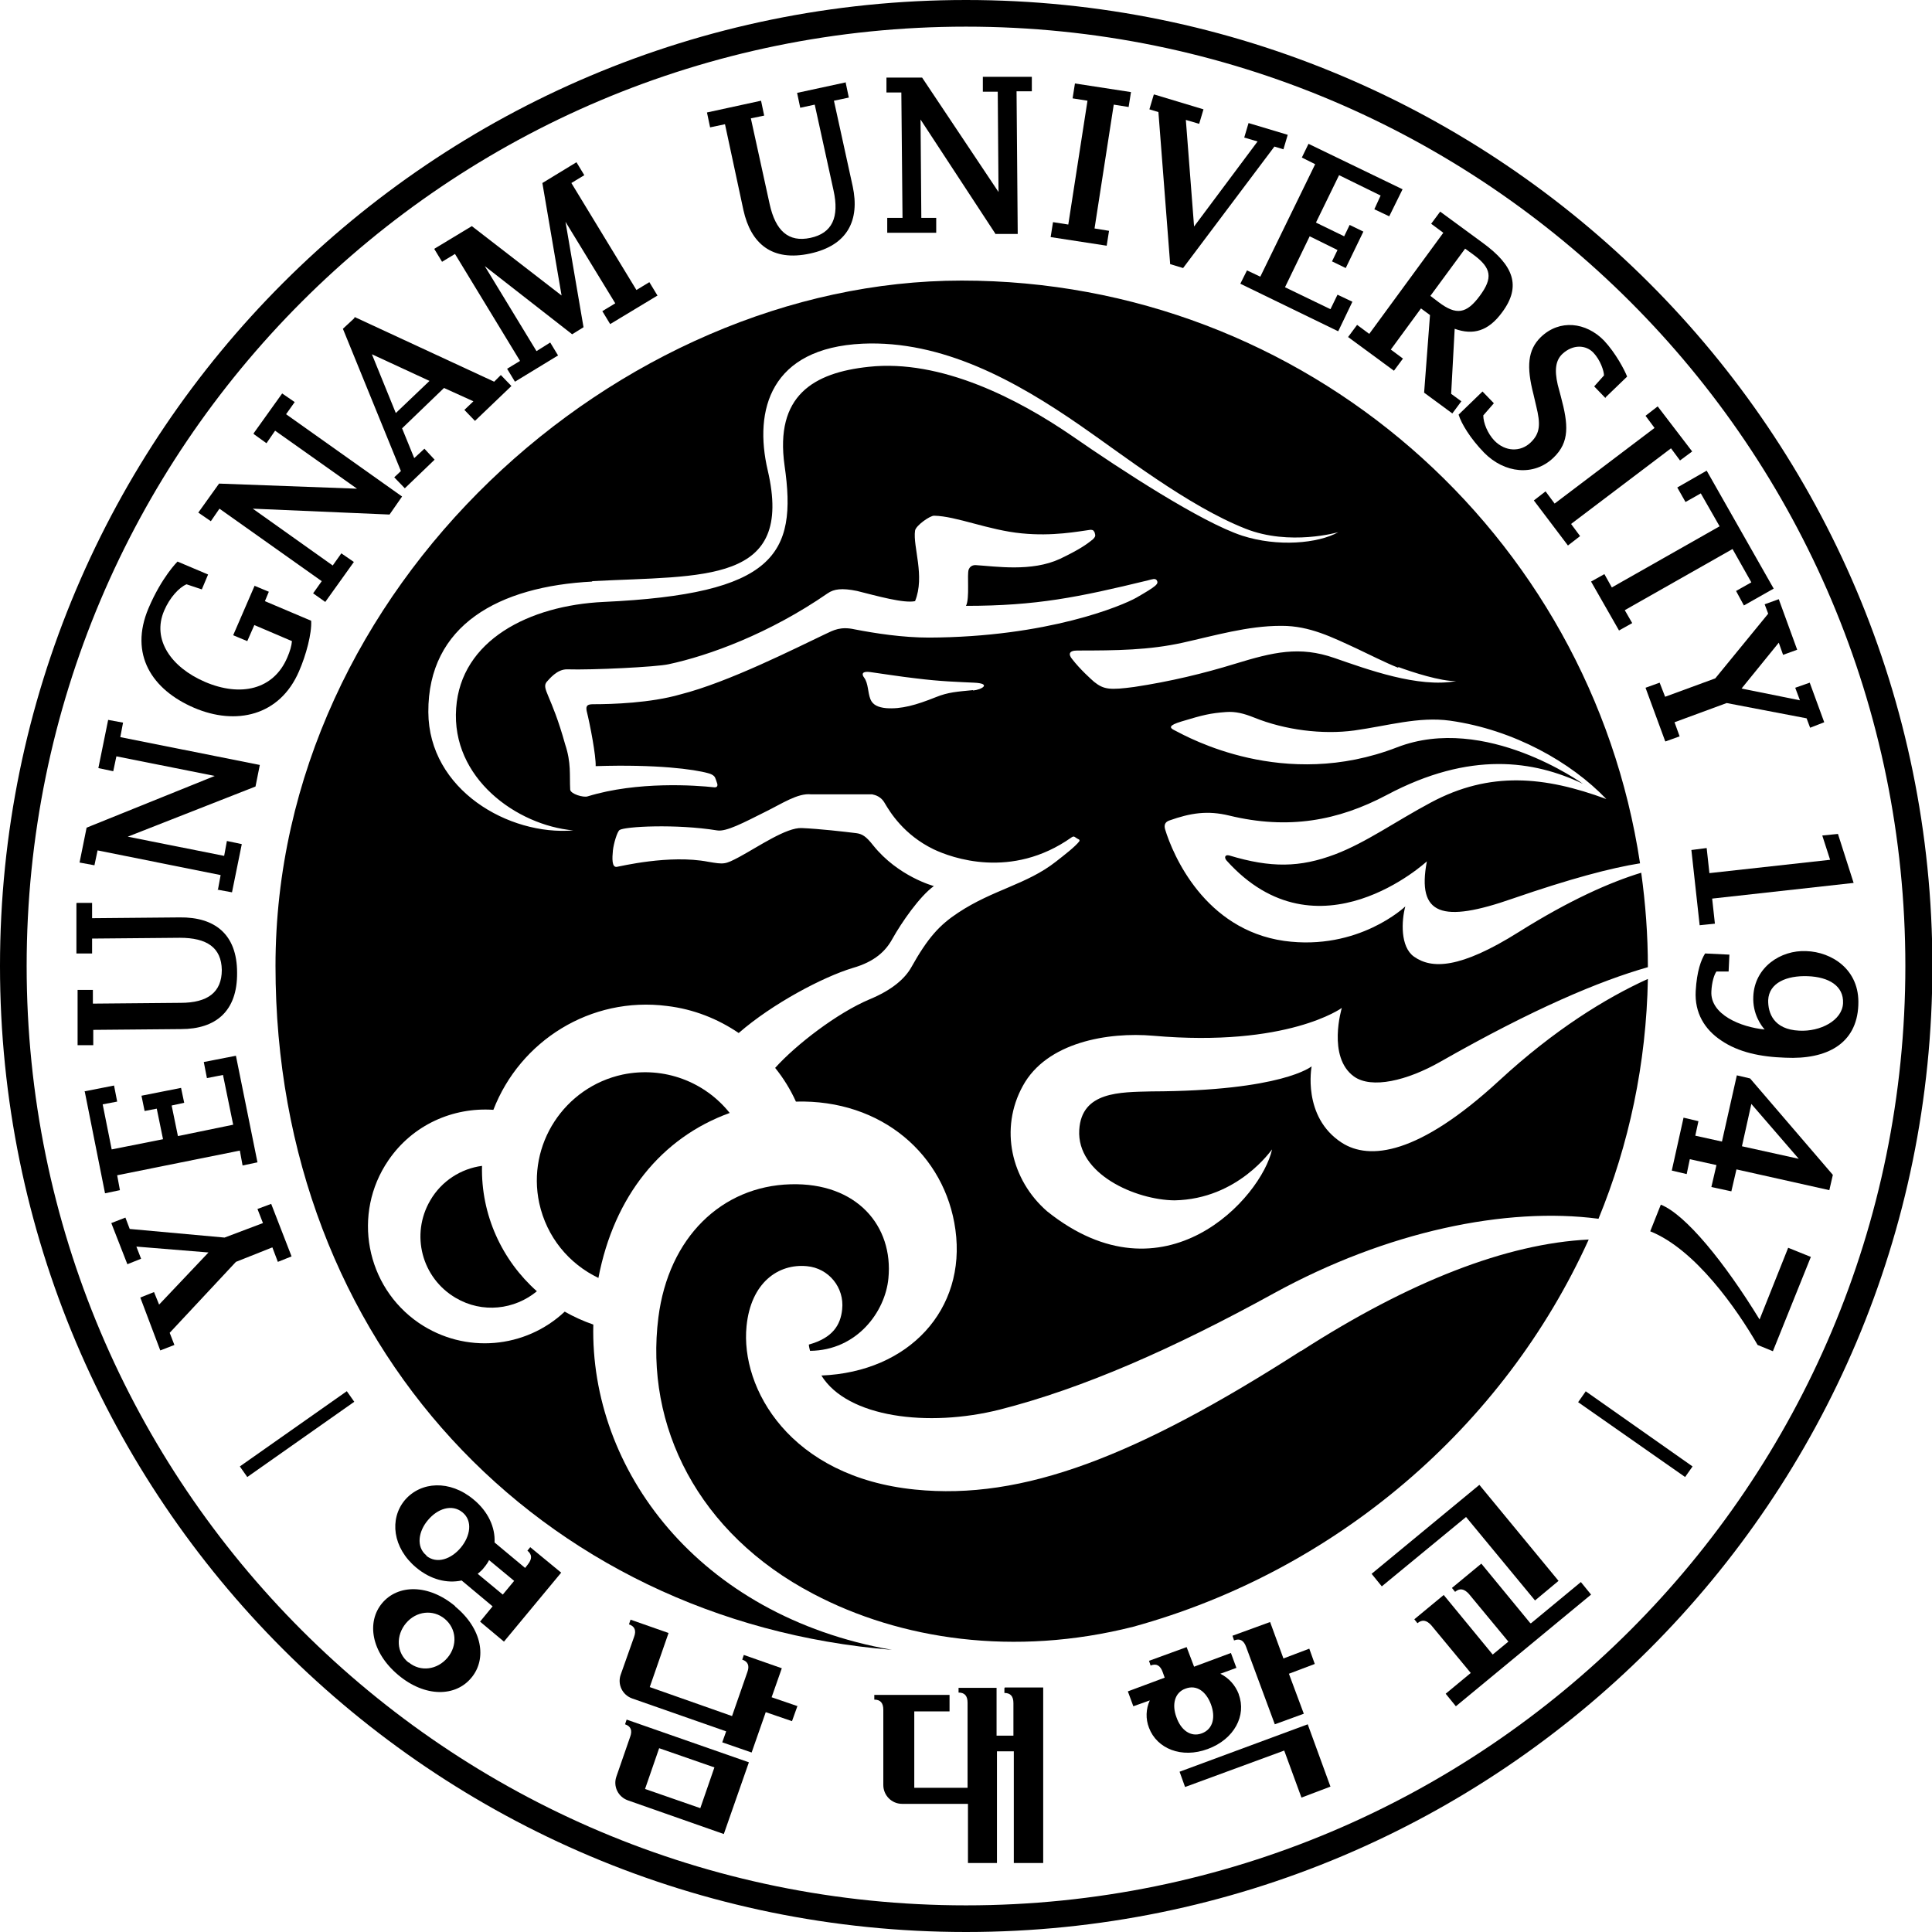 <?xml version="1.0" encoding="UTF-8"?><svg id="Layer_2" xmlns="http://www.w3.org/2000/svg" viewBox="0 0 493 493"><g id="Layer_1-2"><path d="m158.9,274.2c-14.9,3.2-24.5,17.9-21.3,32.8,1.9,8.7,7.6,15.5,15.1,19.1,4-20.9,16.1-35.8,33.5-42.1-6.3-7.9-16.7-12-27.3-9.8Z"/><path d="m151.4,338c-2.6-.9-5-2-7.3-3.3-10,9.4-25.4,10.9-37.2,2.9-13.6-9.3-17.1-27.9-7.8-41.5,6.2-9.1,16.5-13.6,26.8-12.9,6.8-17.6,24.8-29,44.3-26.5,6.8.8,13,3.3,18.3,6.9,8.6-7.5,21.5-14.3,29.1-16.6,5.6-1.6,8.4-4.3,10.1-7.4,2.4-4.3,7-10.9,10.6-13.5,0,0-9.1-2.4-15.5-10.4-1.8-2.3-2.8-2.9-4.3-3.1-3.3-.4-9.3-1.1-13.9-1.3-3.9-.2-11,4.7-16,7.4-3.6,1.9-3.8,1.9-7.9,1.2-9.9-1.9-22.5,1.2-23.3,1.3-1.3.2-1.2-2.2-1-4.2.2-1.8,1.1-4.8,1.7-5.2,1.3-.9,14.4-1.6,24.9.1,2.3.4,6.8-2,12.2-4.7,4.3-2.1,8.4-4.9,11.8-4.5h15.6c0,.1,2,.1,3.2,2.3,1.3,2.2,4.8,8,12.4,11.7,4.6,2.2,19.9,7.8,35.2-3,.2-.1.5-.4.9-.1.4.3.8.5,1,.6.2.1.2.3.1.5-1.1,1.4-3.7,3.4-6,5.2-7.4,5.8-16,7.1-24.9,13-4.7,3.1-7.7,6.3-12,14-1.6,2.8-4.8,5.7-10.6,8.1-8.3,3.5-18.8,11.6-24.1,17.5,2.1,2.6,3.9,5.5,5.3,8.6,21.9-.6,38.1,13.6,40.7,32.7,2.8,20.3-11.8,36.3-34.2,37.2,6.6,10.7,27.2,13.3,45.5,8.7,21.2-5.4,44.2-15.5,70-29.7,28.8-15.8,59.2-22.1,82.8-19,7.8-19,12.2-39.6,12.6-61.2-10.8,4.9-23.9,13-37.9,25.9-20.7,19.1-33.2,20.4-40.2,15.9-10.2-6.6-7.7-19.5-7.7-19.5,0,0-7.4,6.3-40.9,6.4-8,.2-17.8,0-18.4,9.8-.7,11.3,14.4,17.9,24.3,18,16.3-.3,24.8-13,24.9-13-2.7,12.3-27.4,39.8-57.4,15.8-9.2-8-12.2-21.1-6.2-32,6.1-11.2,21.8-13.8,33.3-12.8,34.3,3,48.1-7.1,48.1-7.1,0,0-3.8,12.5,3.1,17.5,4.5,3.2,13.5,1.1,22.1-3.8,23.7-13.5,40.6-20.6,52.9-24.1,0-8.2-.6-16.2-1.7-24.1-7.9,2.4-18.3,7-31.2,15.1-15.1,9.5-22.3,9.5-26.8,6.3-3.5-2.5-3.2-9.1-2.2-12.8,0,0-11.9,11.4-30.9,8.8-20.3-2.9-28.4-21.9-30.4-28.5-.3-1.1,0-1.8,1-2.2,5.6-2,9.9-2.6,15.3-1.3,15.2,3.7,27.9,1.3,40.2-5.2,21.4-11.4,37.7-8.8,50.1-2.9,0,0-24.9-18-47.4-9.3-28.9,11.2-53.4-2.6-56.7-4.3-1.5-.7-1.6-1.3,1.7-2.3,5.6-1.7,7.4-2.1,11.3-2.4,2.5-.2,4.7.4,7.2,1.4,7.9,3.2,17.5,4.4,25.6,3.3,8.6-1.2,16.4-3.6,24.4-2.5,16.3,2.3,30.9,10.6,39.9,20-15.7-5.8-29.7-7.2-44.8.9-9,4.8-16.5,10.2-24.4,13.2-9,3.4-16.4,3.5-27,.3-1.1-.3-1.4.5-.7,1.3,23.3,25.9,51.1.2,51.1.2-2.6,13.8,3.9,15.8,21.9,9.5,14.8-5.1,25-7.8,32.5-9-12.7-84.2-85.4-148.7-173.1-148.7S70.3,149.8,70.3,246.5s67.6,167.2,157.3,174.5c-49.6-8.7-77.1-46.2-76.2-83Zm96.9-161.9c-4,.4-6.3.5-9.5,1.8-5,2-8.8,3.1-12.7,2.8-2-.2-3.4-.8-4-2.3-.7-1.8-.5-4-1.6-5.5-.7-.9-.5-1.7,1.6-1.4,2.2.3,8,1.2,11.6,1.6,6.4.8,10.7.9,14.8,1.1,4.7.2,2,1.8-.2,2Zm-11.1-13.4c-7,0-13.9-1.1-19.1-2.1-3.6-.8-5.4.2-7.5,1.2-7.4,3.5-24.7,12.3-37,15.4-7.6,2.2-17.5,2.5-22.1,2.5-1.4,0-2.1.2-1.8,1.7.9,3.6,2.4,11.5,2.3,14.1,15.6-.5,25.1.8,28.7,1.8,1.6.4,1.8,1.2,1.8,1.2,0,0,.3.7.5,1.4.2.6,0,1.1-.8,1-4.5-.5-19.5-1.6-32.2,2.3-1.1.4-4.4-.6-4.5-1.7-.2-3.8.3-6.8-1.3-11.6-3.5-12.6-6.1-14.1-4.7-15.9.6-.6,2.6-3.3,5.3-3.2,6.2.2,22.7-.6,25.8-1.3,10.3-2.2,25.7-7.8,40.6-18.1,1.6-1.1,3.6-1.4,7.5-.6,5.2,1.3,11.9,3.2,14.8,2.6,2.6-6.4-.6-13.9,0-18,.2-1.3,3.9-3.9,4.9-3.8,5.6.1,13.9,3.7,22.3,4.5,7.9.8,14.5-.5,17.5-.9.3,0,.7,0,.9.3.1.2.3.4.3.7.2.6,0,.9-.5,1.4-1.7,1.4-3.6,2.7-8.4,5-7.3,3.4-16.5,1.9-21.6,1.6-1,0-1.5.6-1.7,1.1-.5,1.2.3,7.4-.7,9.3,18,0,28.7-2.2,46.4-6.5,1.2-.3,1.9-.6,2.3,0,.5.9,0,1.4-5.2,4.4-3.5,2-22.6,10.1-53.1,10.2Zm119.6,7.5c3.5,1.3,10.9,3.7,14.8,3.6-9.7,1.8-22.7-3-31.1-5.9-8.9-3.1-15.6-1.5-25.4,1.5-7.8,2.4-16.4,4.5-25.7,5.9-6.1.8-7.7.7-10.2-1.3-.7-.6-3.6-3.2-5.6-5.8-1-1.2-.9-2.2,1.3-2.2,10.1,0,18.3-.1,26.9-2,8.1-1.8,16.6-4.3,25-4.3.1,0,.2,0,.3,0,7.1,0,12.8,2.9,19.1,5.8,3.2,1.5,7.3,3.6,10.6,4.9Zm-205.8-21.9c28.7-1.5,51.7.8,44.9-28.3-3.6-15.4.7-31.2,24.2-32.3,20.3-.9,39,9.4,55.6,20.9,10.6,7.3,27.4,20.5,42.1,26.3,11.3,4.5,23.7.9,23.7.9-5.2,2.9-15.5,3.8-24.5.9-10.4-3.4-30.8-16.7-43.5-25.5-13.7-9.4-33.4-19.6-51.8-17.6-14.2,1.5-24,7.4-21.5,25.2,3.3,22.7-2.5,32.8-46.2,34.8-19,.9-36.4,9.8-37.6,27.1-1.3,17.9,15.5,29.9,29.9,31.2-16.4,1.4-36.9-10.3-37-30.2-.1-22.2,18-32.1,41.9-33.3Z"/><path d="m332,344.7c-41.9,26.9-71,38.2-98.5,35.4-31.9-3.2-44.6-25.8-43-41.7,1.1-11.1,8.1-16,15.4-15.3,5.6.5,9.6,5.5,9,11-.4,4-2.4,7.3-8.5,9,0,.5.2,1.1.3,1.6,12-.1,19.2-10,20-18.5,1.3-13.3-8-24.5-25-24-17.5.5-31.1,13.5-33.7,34-3.5,27.6,10.1,55.1,39.5,70.5,22.2,11.7,51.3,16.1,81.7,8.4,51.6-14.2,94.5-50.9,116.2-98.8-20.9,1-45.8,10.7-73.3,28.4Z"/><path d="m123,297.5c-5.3.7-10.3,3.8-13.2,8.8-5.1,8.7-2.2,19.8,6.5,24.9,6.8,4,15,3,20.7-1.7-8.9-7.9-14.3-19.5-14-32Z"/><path d="m0,246.5C0,110.4,110.4,0,246.5,0h0c136.1,0,246.6,110.4,246.6,246.5h0c0,136.2-110.4,246.5-246.6,246.5h0C110.4,493,0,382.7,0,246.5h0ZM77,77C33.6,120.4,6.8,180.3,6.8,246.5h0c0,66.2,26.8,126.1,70.2,169.5h0c43.4,43.4,103.3,70.2,169.5,70.2h0c66.2,0,126.1-26.8,169.5-70.2h0c43.4-43.4,70.2-103.3,70.2-169.5h0c0-66.2-26.8-126.1-70.2-169.5h0C372.6,33.6,312.7,6.8,246.5,6.8h0c-66.2,0-126.1,26.8-169.5,70.2h0Z"/><path d="m90.4,357.7l-27.3,19.2-1.9-2.7,27.3-19.2,1.9,2.7Z"/><path d="m404.6,355l27.3,19.2-1.9,2.7-27.3-19.1,1.9-2.7Z"/><path d="m21.5,278.5l7.6-1.5.8,4.1-3.7.7,2.3,11.5,13.1-2.6-1.6-7.8-3.1.6-.8-3.9,10.1-2,.8,3.8-3.2.7,1.6,7.8,14.1-2.9-2.6-12.7-4.1.8-.8-4.1,8.2-1.6,5.5,27.2-3.8.8-.7-3.8-31.3,6.3.7,3.8-3.8.8-5.2-26.1h0Z"/><path d="m55.6,227.1l.7-3.8-31.4-6.3-.8,3.8-3.8-.7,1.8-8.9,32.7-13.2-25.1-5-.8,3.8-3.8-.8,2.5-12.3,3.8.7-.7,3.7,35.6,7.1-1.1,5.5-32.6,12.8,24.6,4.9.7-3.8,3.8.8-2.5,12.3-3.8-.7Z"/><path d="m64.7,110.6l7.3-10.2,3.2,2.2-2.2,3.1,29.6,21-3.2,4.6-34.9-1.5,20.4,14.5,2.2-3.1,3.2,2.2-7.3,10.2-3.1-2.2,2.2-3.1-26.1-18.5-2.2,3.2-3.2-2.2,5.3-7.4,35.2,1.3-20.9-14.8-2.2,3.2-3.2-2.3Z"/><path d="m90.5,80.9l35.6,16.5,1.7-1.7,2.7,2.8-9.3,8.9-2.7-2.8,2.3-2.2-7.5-3.4-10.7,10.3,3.1,7.6,2.6-2.4,2.6,2.8-7.6,7.3-2.7-2.8,1.7-1.6-14.8-36.3,2.9-2.7Zm10.5,24.5l8.6-8.2-14.7-6.8,6.1,15h0Z"/><path d="m167.8,75.4l-12.1,7.3-2-3.3,3.3-2-12.7-20.8,4.6,26.9-2.9,1.8-22.3-17.4,13.2,21.7,3.5-2.2,2,3.3-11,6.7-2-3.3,3.3-2-16.6-27.3-3.3,2-2-3.3,9.6-5.8,22.9,17.7-4.9-28.7,8.7-5.3,2,3.3-3.3,2,16.6,27.3,3.3-2,2,3.3Z"/><polygon points="32.5 322.6 36 321.2 34.8 318.1 53.2 319.6 40.6 332.9 39.3 329.7 35.8 331.1 40.9 344.6 44.5 343.2 43.3 340.1 60.2 322 69.5 318.3 70.9 322 74.4 320.6 69.2 307.2 65.7 308.5 67.1 312.1 57.3 315.8 33.1 313.6 32 310.7 28.4 312.1 32.5 322.6"/><path d="m59.6,162.1l5.5-12.7"/><path d="m65,149.4l-5.5,12.7,3.6,1.5,1.8-4.1,9.6,4.1c-.1,1.2-.5,2.6-1.2,4.2-3.5,8.2-11.9,10.1-21,6.2-8.6-3.7-13.6-10.8-10.4-18.2,1.4-3.3,3.8-5.9,5.7-6.7l3.9,1.3,1.6-3.8-7.8-3.3s-4,3.9-7.4,11.9c-5,11.8.9,20.8,11.6,25.4,10.7,4.6,21.9,2.1,26.8-9.3,1.8-4.1,3.3-9.7,3.1-12.9l-11.8-5,1-2.4-3.6-1.5Z"/><path d="m19.5,230.5v12.8c.1,0,4,0,4,0v-3.8s22.4-.2,22.4-.2c6.9,0,10.6,2.5,10.7,8.2,0,5.7-3.6,8.4-10.5,8.4l-22.4.2v-3.5s-3.9,0-3.9,0v14.1c.1,0,4,0,4,0v-3.9s22.4-.2,22.4-.2c8.8,0,14.4-4.5,14.3-14.4,0-9.9-5.8-14.2-14.6-14.1l-22.4.2v-3.9s-3.9,0-3.9,0Z"/><path d="m254.1,59.8h0l-19.2-29.3.2,25.1h3.8s0,3.8,0,3.8h-12.5c0,.1,0-3.8,0-3.8h3.9s-.3-32-.3-32h-3.8s0-3.8,0-3.8h9.1s19.5,29.2,19.5,29.2l-.2-25.6h-3.8s0-3.8,0-3.8h12.5c0-.1,0,3.7,0,3.7h-3.9s.3,36.4.3,36.4h-5.6Z"/><path d="m268.8,56.7l3.8.6,4.9-31.6-3.8-.6.6-3.8,14.3,2.2-.6,3.8-3.8-.6-4.9,31.6,3.7.6-.6,3.8-14.3-2.2h0l.6-3.8Z"/><path d="m294.5,24.1l12.6,3.8-1.1,3.7-3.4-1,2.1,27.2,16.2-21.7-3.4-1,1.1-3.7,10,3-1.1,3.7-2.3-.7-23.3,31-3.3-1-3-38.8-2.3-.7,1.1-3.7Z"/><path d="m341.4,84.5l-24.9-12.1,1.7-3.4,3.4,1.6,14-28.7-3.4-1.7,1.7-3.5,24,11.6-3.4,6.9-3.8-1.8,1.6-3.5-10.6-5.2-5.9,12.1,7.2,3.5,1.4-2.9,3.5,1.7-4.5,9.3-3.5-1.7,1.4-2.9-7.1-3.5-6.3,13,11.6,5.6,1.8-3.7,3.8,1.8-3.6,7.5Z"/><path d="m394.4,125.4l2.3,3.1,25.5-19.3-2.3-3.1,3.1-2.4,8.8,11.5-3.1,2.3-2.3-3.1-25.5,19.3,2.3,3.1-3.1,2.4-8.7-11.5h0l3.1-2.4Z"/><path d="m413.2,161l-7.2-12.6h0l3.4-1.9,1.9,3.4,27.5-15.6-4.8-8.4-3.9,2.2-2.1-3.7,7.5-4.3,17.1,30.1-7.6,4.3-2-3.7,3.9-2.2-4.8-8.5-27.5,15.6,1.9,3.3-3.4,1.9Z"/><path d="m424.9,189.1l-5-13.6h0l3.6-1.3,1.4,3.6,12.8-4.7,13.5-16.5-.9-2.4,3.6-1.3,4.7,12.9-3.6,1.3-1.1-3.1-9.5,11.7,14.9,3-1.2-3.2,3.7-1.3,3.7,10.1-3.6,1.4-.9-2.4-20.4-3.9-13.3,4.9,1.3,3.6-3.6,1.3Z"/><path d="m215.9,21l-12.5,2.7.8,3.8,3.7-.8,4.8,21.9c1.5,6.8-.3,10.9-5.9,12.1-5.6,1.2-8.9-1.8-10.4-8.6l-4.8-21.9,3.4-.7-.8-3.8-13.8,3,.8,3.8,3.8-.8,4.7,21.9c1.9,8.6,7.3,13.2,17,11.1,9.7-2.1,12.7-8.6,10.9-17.1l-4.8-21.9,3.8-.8-.8-3.8Z"/><path d="m409.7,101.6l-2.9-3,2.5-2.8c0-1.1-.9-3.9-2.7-5.8-1.9-2-5.2-2.2-7.9.3-1.7,1.6-2.1,4-1.2,7.9,0,0,.6,2.3.8,3,1.9,7.1,2.3,11.6-1.9,15.6-5,4.8-12.5,4-17.7-1.3-3.5-3.6-5.8-7.4-6.5-9.7l6.1-5.9,2.9,3-2.7,3.1c0,1.9,1.1,4.6,2.8,6.4,2.8,2.9,6.7,3,9.3.5,2.5-2.4,2.5-4.8,1.4-9.3-.2-.8-.7-3-.7-3-1.8-7-1.5-11.3,1.9-14.6,4.8-4.6,11.5-3.8,16.1.9,3,3.2,5.3,7.6,5.9,9.2l-5.5,5.3Z"/><path d="m370.3,100.5l.9-16.6c4.7,1.7,8.6.6,12.1-4.2,5-6.7,2.9-12-4.9-17.7l-10.9-8-2.3,3.1,3.1,2.3-18.9,25.8-3.1-2.3-2.3,3.1,11.7,8.6,2.3-3.1-3.1-2.3,7.7-10.5,2.3,1.7s0,0,0,0l-1.5,19.8,7.2,5.3,2.3-3.1-2.6-1.9Zm3.5-37.1l2.2,1.6c4.6,3.4,5,5.9,1.6,10.5-3.4,4.6-6,5-10.5,1.6l-2.1-1.6,8.9-12.1Z"/><path d="m433.7,236l-2.1-19.1h0l3.9-.5.7,6.4,30.8-3.4-2-6.2,4-.4,4,12.5-36.1,4,.7,6.4-3.9.4Z"/><path d="m462,320.7l-5.7-2.3-7.3,18.3c-9-14.7-18.9-26.8-25.2-29.3l-2.7,6.8c11.5,4.6,22.1,19.8,27.4,29l3.9,1.6,9.7-24.1Z"/><path d="m446.6,275.2l-3.4-.8-3.8,16.9-6.8-1.5.8-3.7-3.8-.9-3,13.5,3.8.9.8-3.8,6.8,1.5-1.3,5.6,5.1,1.1,1.3-5.6,23.7,5.3.9-3.9-21.2-24.7Zm-2.1,17.3l2.4-10.8,12.1,14-14.5-3.2Z"/><path d="m474.2,256.4c.4-9-6.8-13.5-13.3-13.7-6.5-.3-13.2,4.1-13.5,11.6-.2,4.4,2,7.4,2.9,8.4-6.1-.6-13.9-3.8-13.6-9.7.1-2.3.7-4.3,1.3-5.1h3.1c0-.1.2-4.3.2-4.3l-6.2-.3c-1,1.6-2.1,4.4-2.4,9.6-.3,5.6,2.3,9.8,6.5,12.6,4.4,3,10,4.2,16.4,4.4,10.5.5,18.2-3.5,18.6-13.4Zm-23-1.2c.2-4.4,4.7-6.3,10.1-6.1,5.4.2,9.2,2.5,9,6.9-.2,4.4-5.8,7.3-11.2,7-6.5-.3-8-4.5-7.9-7.9Z"/><path d="m134.6,395.7c1.2,1,1.2,2.1.1,3.5l-.7.9-7.8-6.5c.2-3.8-1.6-7.9-5.4-11-6-5-13.4-4.6-17.5.2-4,4.8-3.1,12.2,2.9,17.2,3.7,3.1,7.9,4.1,11.6,3.3l7.9,6.6-3.2,3.9,6.1,5.1,14.6-17.6-7.9-6.5-.8,1Zm-25.8,1.2c-2.7-2.2-2-6.2.4-9,2.4-2.9,6.1-4.2,8.8-2,2.7,2.2,2,6.1-.4,9-2.4,2.9-6.1,4.3-8.8,2.1m19.5,9.9l-6.4-5.3c.6-.5,1.2-1,1.7-1.7.5-.6.9-1.2,1.2-1.8l6.4,5.3-2.9,3.5Zm-12.1,3c-6.9-5.8-14.7-5.6-18.7-.8-4,4.8-2.8,12.5,4.1,18.3,6.9,5.8,14.7,5.6,18.7.7,4-4.8,2.8-12.5-4.2-18.2m-11.9,14.3c-3.1-2.5-3.2-6.9-.6-10,2.6-3.1,6.9-3.6,9.9-1.1,3,2.5,3.3,6.8.7,9.9-2.6,3.1-6.9,3.7-9.9,1.2"/><path d="m159.5,440c1.5.5,1.9,1.6,1.3,3.2l-3.5,10.1c-.9,2.5.4,5.2,2.9,6.1l24.5,8.6,6.4-18.3-31.2-10.9-.4,1.2Zm8.7,6.1l14.1,4.9-3.6,10.4-14.1-4.9,3.6-10.4Z"/><path d="m203.6,435.4l-6.7-2.3,2.6-7.4-9.7-3.4-.4,1.2c1.5.5,1.9,1.6,1.3,3.2l-3.9,11.2-21-7.4,4.8-13.8-9.7-3.4-.4,1.2c1.5.5,1.9,1.6,1.3,3.2l-3.4,9.6c-.9,2.5.4,5.2,2.9,6.1l24,8.4-1,2.8,7.5,2.6,3.6-10.3,6.7,2.3,1.4-3.9Z"/><polygon points="302.4 456 327.7 446.7 332.1 458.7 339.5 455.9 333.7 440 301 452.1 302.4 456"/><path d="m316.1,432.3c-.9-2.3-2.5-4.1-4.7-5.2l4.1-1.5-1.4-3.8-9.4,3.5-1.9-5-9.6,3.5.4,1.2c1.5-.6,2.5,0,3.1,1.7l.5,1.4-9.4,3.5,1.4,3.8,4.2-1.5c-1,2.2-1.1,4.7-.2,7,2,5.3,8.3,7.9,15,5.4,6.8-2.5,9.9-8.6,7.9-13.9Zm-15.9,5.9c-1.2-3.2-.5-6.3,2.3-7.3,2.9-1.1,5.3.8,6.5,4,1.2,3.2.6,6.3-2.3,7.4-2.9,1.1-5.4-.9-6.5-4.1Z"/><path d="m334.1,420.7l-6.6,2.5-3.4-9.3-9.6,3.5.4,1.2c1.5-.6,2.5,0,3.1,1.7l7.3,19.7,7.4-2.7-3.8-10.2,6.6-2.5-1.4-3.9Z"/><path d="m256.3,430.8v1.2c1.6,0,2.3.9,2.3,2.6v8.3h-4.3v-12.2h-9.7v1.2c1.6,0,2.3.9,2.3,2.6v21.7h-13.6v-19.5h9v-4.2h-19.2v1.2c1.6,0,2.3.9,2.3,2.6v19.2c0,2.6,2.1,4.8,4.8,4.8h16.8v15.1h7.4v-28.5h4.3v28.5h7.5v-44.8h-9.8Z"/><polygon points="391.7 408.4 397.7 403.4 377.5 378.9 350 401.6 352.6 404.8 352.6 404.8 374.1 387.1 391.7 408.4"/><path d="m390.5,414.2l-12.5-15.2-7.5,6.2.8,1c1.2-1,2.3-.8,3.5.5l10.1,12.2-4,3.3-12.5-15.2-7.5,6.2.8,1c1.2-1,2.3-.8,3.5.5l10.1,12.2-6.4,5.3,2.6,3.2,34.5-28.5-2.6-3.2-12.7,10.5Z"/></g></svg>